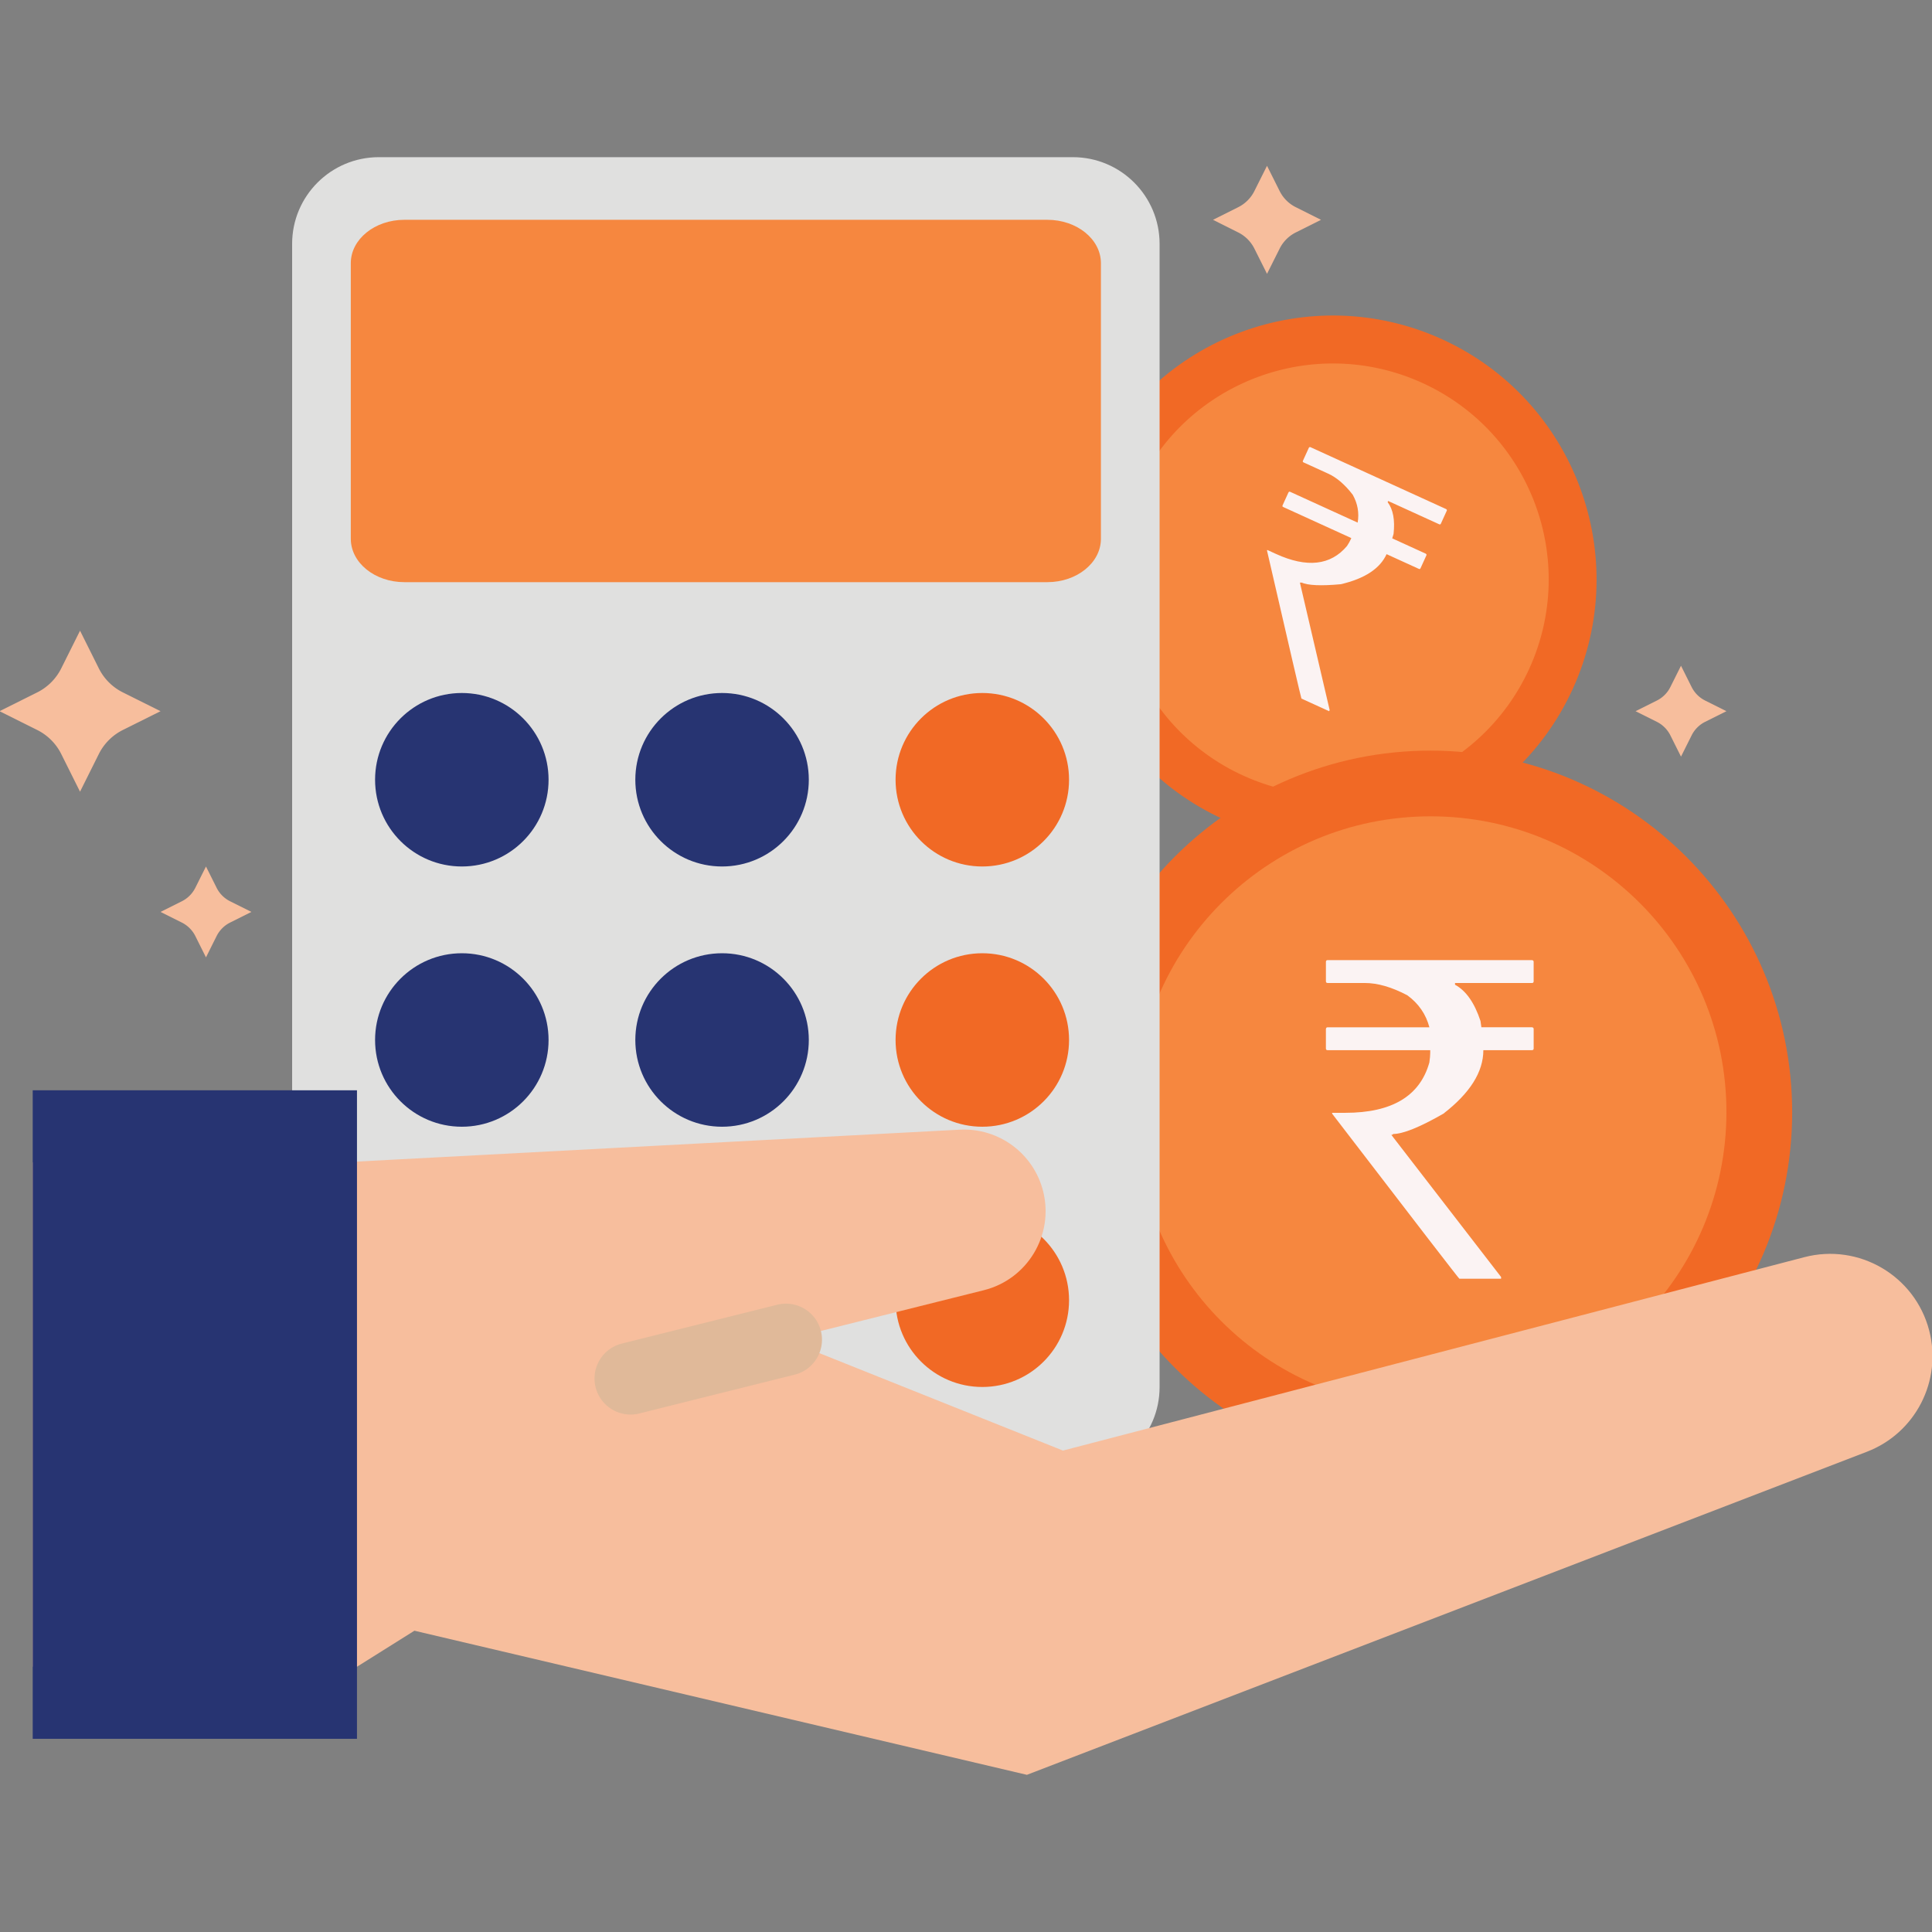 <svg version="1.1" id="Layer_1" xmlns="http://www.w3.org/2000/svg" x="0" y="0" viewBox="0 0 1080 1080" style="enable-background:new 0 0 1080 1080" xml:space="preserve"><rect x="0" y="0" width="1080" height="1080" fill="#808080" stroke="none"/><style>.st0{fill:#f6873f}.st1{fill:#f16925}.st2{fill:#fbf3f3}.st3{fill:#f7be9d}.st5{fill:#273472}</style><circle class="st0" cx="745.08" cy="323.83" r="134.03"/><path class="st1" d="M806.28 189.71c-74.08-33.8-161.53-1.15-195.34 72.93s-1.15 161.53 72.93 195.34 161.53 1.15 195.34-72.93c33.69-74.09 1.08-161.47-72.93-195.34zM695.01 433.58c-60.61-27.65-87.32-99.21-59.67-159.82s99.21-87.32 159.82-59.67 87.32 99.21 59.67 159.82c-27.72 60.54-99.22 87.24-159.82 59.67z"/><path class="st2" d="m732.58 249.98 75.82 34.6c.4.25.52.57.35.93l-3.29 7.22c-.19.43-.51.54-.93.35L776 280.06l-.3.64c3.06 4.04 4.17 9.97 3.31 17.78l-.74 2.47 18.75 8.56c.4.25.52.56.35.93l-3.29 7.22c-.19.43-.51.54-.93.35l-18.04-8.23c-3.68 8.07-12.2 13.67-25.58 16.8-11.06 1.02-18.42.69-22.11-.99-.1.22-.36.23-.78.02l16.65 71.32-.3.64-15.47-7.06c-.16-.07-6.58-27.66-19.26-82.77l.15-.32 4.89 2.24c17.31 7.9 30.55 6.41 39.69-4.45.9-1.4 1.56-2.55 1.96-3.46l.44-.96-38.07-17.37c-.43-.19-.54-.51-.35-.93l3.29-7.22c.25-.41.56-.52.93-.35l37.75 17.23c.93-5.45.01-10.65-2.76-15.6-4.38-5.68-8.94-9.6-13.7-11.77l-13.78-6.29c-.43-.19-.54-.51-.35-.93l3.29-7.22c.25-.42.57-.53.94-.36z"/><circle class="st0" cx="799.72" cy="621.7" r="183.73"/><path class="st1" d="M799.72 419.6c-111.62 0-202.12 90.49-202.12 202.12s90.49 202.12 202.12 202.12 202.12-90.51 202.12-202.13c-.13-111.58-90.55-201.98-202.12-202.11zm0 367.47c-91.33 0-165.37-74.04-165.37-165.37s74.04-165.37 165.37-165.37 165.37 74.04 165.37 165.37c-.1 91.29-74.08 165.27-165.37 165.37z"/><path class="st2" d="M742.11 536.71h114.25c.65.08.96.41.96.96v10.88c0 .65-.32.96-.96.96h-43v.96c6.12 3.3 10.88 10.07 14.25 20.28l.49 3.5h28.27c.65.08.96.41.96.96v10.88c0 .65-.32.96-.96.96H829.2c0 12.16-7.45 24-22.35 35.51-13.2 7.57-22.58 11.35-28.13 11.35 0 .32-.32.48-.96.48l61.36 79.47v.96H815.8c-.24 0-23.96-30.75-71.13-92.26v-.49h7.37c26.09 0 41.74-9.38 46.98-28.13.32-2.25.49-4.07.49-5.43v-1.45h-57.36c-.65 0-.96-.32-.96-.96v-10.88c.08-.65.4-.96.96-.96h56.89c-1.93-7.32-6.04-13.28-12.32-17.88-8.7-4.59-16.62-6.88-23.79-6.88h-20.77c-.65 0-.96-.32-.96-.96v-10.88c.02-.62.34-.95.91-.95z"/><path class="st3" d="m55.24 373.61-10.5-21.05-10.5 21.05a29.98 29.98 0 0 1-13.45 13.45l-21.05 10.5 21.05 10.5a29.98 29.98 0 0 1 13.45 13.45l10.5 21.05 10.5-21.05a29.98 29.98 0 0 1 13.45-13.45l21.05-10.5-21.05-10.5a29.93 29.93 0 0 1-13.45-13.45zM715.34 106.81l-7.07-14.12-7.07 14.12a20.197 20.197 0 0 1-9 9l-14.12 7.07 14.12 7.07c3.89 1.95 7.05 5.11 9 9l7.07 14.12 7.07-14.12c1.95-3.89 5.11-7.05 9-9l14.12-7.07-14.12-7.07a20.05 20.05 0 0 1-9-9zM945.63 384.05l-5.94-11.89-5.94 11.89c-1.64 3.28-4.3 5.94-7.57 7.57l-11.89 5.94 11.89 5.94c3.28 1.64 5.94 4.3 7.57 7.57l5.94 11.89 5.94-11.89c1.64-3.28 4.3-5.94 7.57-7.57l11.89-5.94-11.89-5.94a16.907 16.907 0 0 1-7.57-7.57zM121.08 496.26l-5.94-11.89-5.94 11.89c-1.64 3.28-4.3 5.94-7.57 7.57l-11.89 5.94 11.89 5.94c3.28 1.64 5.94 4.3 7.57 7.57l5.94 11.89 5.94-11.89c1.64-3.28 4.3-5.94 7.57-7.57l11.89-5.94-11.89-5.94a16.858 16.858 0 0 1-7.57-7.57z"/><path d="M599.74 823.82H211.79c-26.79 0-48.49-21.7-48.49-48.49V136.35c0-26.79 21.7-48.49 48.49-48.49h387.94c26.79 0 48.49 21.7 48.49 48.49v638.99c.01 26.79-21.7 48.48-48.48 48.48z" style="fill:#e0e0df"/><path class="st0" d="M585.47 325.43H226.05c-16.53 0-29.95-10.86-29.95-24.25V147.12c0-13.38 13.42-24.25 29.95-24.25h359.42c16.53 0 29.95 10.86 29.95 24.25v154.06c0 13.39-13.41 24.25-29.95 24.25z"/><circle class="st5" cx="258.16" cy="435.88" r="48.49"/><circle class="st5" cx="403.64" cy="435.88" r="48.49"/><circle class="st1" cx="549.12" cy="435.88" r="48.49"/><circle class="st5" cx="258.16" cy="581.36" r="48.49"/><circle class="st5" cx="403.64" cy="581.36" r="48.49"/><circle class="st1" cx="549.12" cy="581.36" r="48.49"/><circle class="st1" cx="549.12" cy="726.84" r="48.49"/><path d="M403.64 775.33H258.16c-26.79 0-48.49-21.7-48.49-48.49 0-26.79 21.7-48.49 48.49-48.49h145.48c26.79 0 48.49 21.7 48.49 48.49.01 26.79-21.7 48.49-48.49 48.49z" style="fill:#d4d3d2"/><path class="st3" d="m191.38 649.76 345.25-18.27c21.74-1.09 41.22 13.35 46.5 34.47 6.11 24.42-8.74 49.17-33.16 55.27l-110.7 27.68 154.93 61.97 414.38-108.1c30.57-7.99 61.84 10.32 69.83 40.89 7.37 28.2-7.63 57.44-34.84 67.88L574.04 992.14l-342.38-80.56-32.11 20.14H18.29V649.76h173.09z"/><path class="st5" d="M199.55 609.48H18.29v362.53h181.26V609.48z"/><path d="M352.49 790.75c1.65 0 3.3-.21 4.9-.61l86.76-21.68c10.8-2.65 17.41-13.55 14.76-24.36-2.65-10.8-13.55-17.41-24.36-14.76-.06.01-.12.03-.18.04l-86.76 21.69c-10.79 2.7-17.35 13.63-14.66 24.42a20.172 20.172 0 0 0 19.54 15.26z" style="fill:#e0b999"/></svg>
